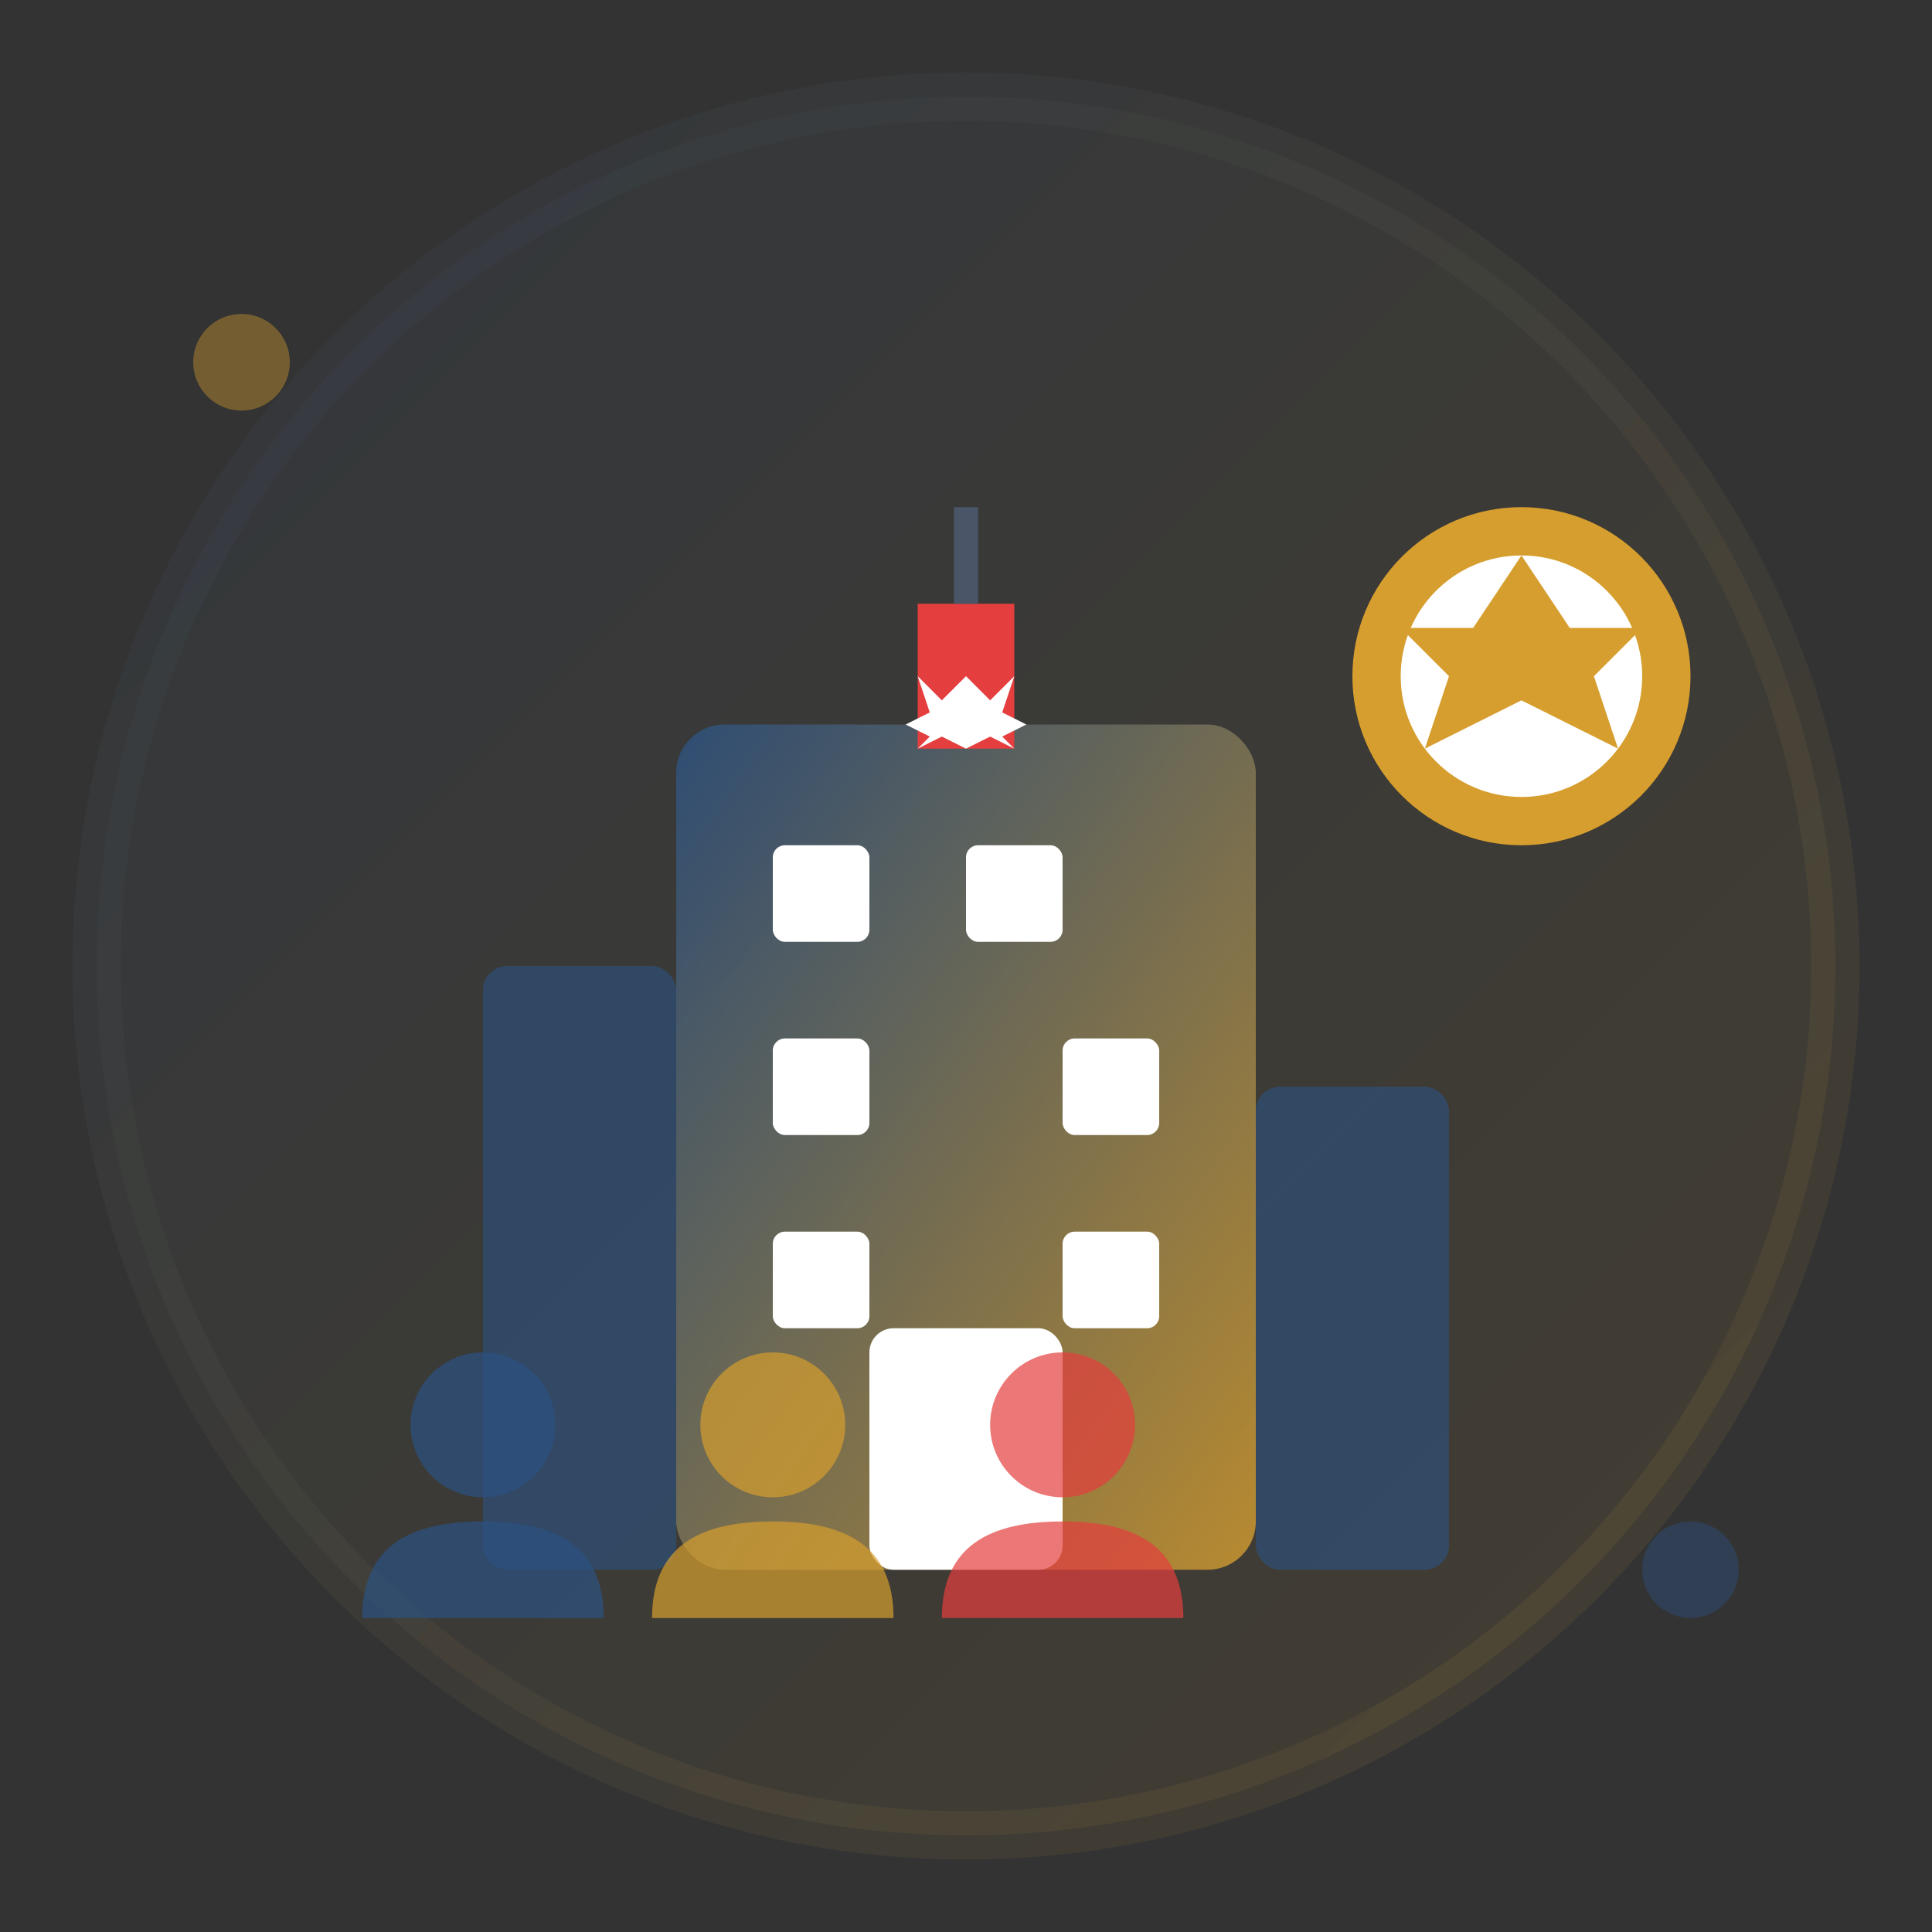 <svg width="80" height="80" viewBox="0 0 80 80" fill="none" xmlns="http://www.w3.org/2000/svg">
  <rect x="0" y="0" width="80" height="80" fill="#333333" stroke="none"/>
  <defs>
    <linearGradient id="aboutGradient" x1="0%" y1="0%" x2="100%" y2="100%">
      <stop offset="0%" style="stop-color:#2c5282;stop-opacity:1" />
      <stop offset="100%" style="stop-color:#d69e2e;stop-opacity:1" />
    </linearGradient>
  </defs>
  
  <!-- Background circle -->
  <circle cx="40" cy="40" r="36" fill="url(#aboutGradient)" opacity="0.1" stroke="url(#aboutGradient)" stroke-width="2"/>
  
  <!-- Building/Company icon -->
  <g transform="translate(20, 15)">
    <!-- Main building -->
    <rect x="8" y="15" width="24" height="35" fill="url(#aboutGradient)" opacity="0.8" rx="2"/>
    
    <!-- Building entrance -->
    <rect x="16" y="40" width="8" height="10" fill="#ffffff" rx="1"/>
    
    <!-- Windows -->
    <rect x="12" y="20" width="4" height="4" fill="#ffffff" rx="0.5"/>
    <rect x="20" y="20" width="4" height="4" fill="#ffffff" rx="0.5"/>
    <rect x="12" y="28" width="4" height="4" fill="#ffffff" rx="0.5"/>
    <rect x="24" y="28" width="4" height="4" fill="#ffffff" rx="0.5"/>
    <rect x="12" y="36" width="4" height="4" fill="#ffffff" rx="0.5"/>
    <rect x="24" y="36" width="4" height="4" fill="#ffffff" rx="0.5"/>
    
    <!-- Side buildings -->
    <rect x="0" y="25" width="8" height="25" fill="#2c5282" opacity="0.6" rx="1"/>
    <rect x="32" y="30" width="8" height="20" fill="#2c5282" opacity="0.6" rx="1"/>
    
    <!-- Canadian flag on top -->
    <rect x="18" y="10" width="4" height="6" fill="#e53e3e"/>
    <path d="M20 13 L21 14 L22 13 L21.5 14.5 L22.5 15 L21.5 15.5 L22 16 L21 15.5 L20 16 L19 15.5 L18 16 L18.5 15.5 L17.5 15 L18.5 14.5 L18 13 L19 14 Z" fill="#ffffff"/>
    
    <!-- Flag pole -->
    <line x1="20" y1="10" x2="20" y2="6" stroke="#4a5568" stroke-width="1"/>
  </g>
  
  <!-- Team/people icons -->
  <g transform="translate(12, 55)">
    <!-- Person 1 -->
    <circle cx="8" cy="4" r="3" fill="#2c5282" opacity="0.7"/>
    <path d="M3 12 C3 9 5 8 8 8 C11 8 13 9 13 12 L3 12 Z" fill="#2c5282" opacity="0.7"/>
    
    <!-- Person 2 -->
    <circle cx="20" cy="4" r="3" fill="#d69e2e" opacity="0.7"/>
    <path d="M15 12 C15 9 17 8 20 8 C23 8 25 9 25 12 L15 12 Z" fill="#d69e2e" opacity="0.7"/>
    
    <!-- Person 3 -->
    <circle cx="32" cy="4" r="3" fill="#e53e3e" opacity="0.7"/>
    <path d="M27 12 C27 9 29 8 32 8 C35 8 37 9 37 12 L27 12 Z" fill="#e53e3e" opacity="0.7"/>
  </g>
  
  <!-- Mission/vision symbol -->
  <g transform="translate(55, 20)">
    <circle cx="8" cy="8" r="6" fill="#ffffff" stroke="#d69e2e" stroke-width="2"/>
    <path d="M8 3 L10 6 L13 6 L11 8 L12 11 L8 9 L4 11 L5 8 L3 6 L6 6 Z" fill="#d69e2e"/>
  </g>
  
  <!-- Decorative elements -->
  <circle cx="10" cy="15" r="2" fill="#d69e2e" opacity="0.4"/>
  <circle cx="70" cy="65" r="2" fill="#2c5282" opacity="0.4"/>
</svg>
